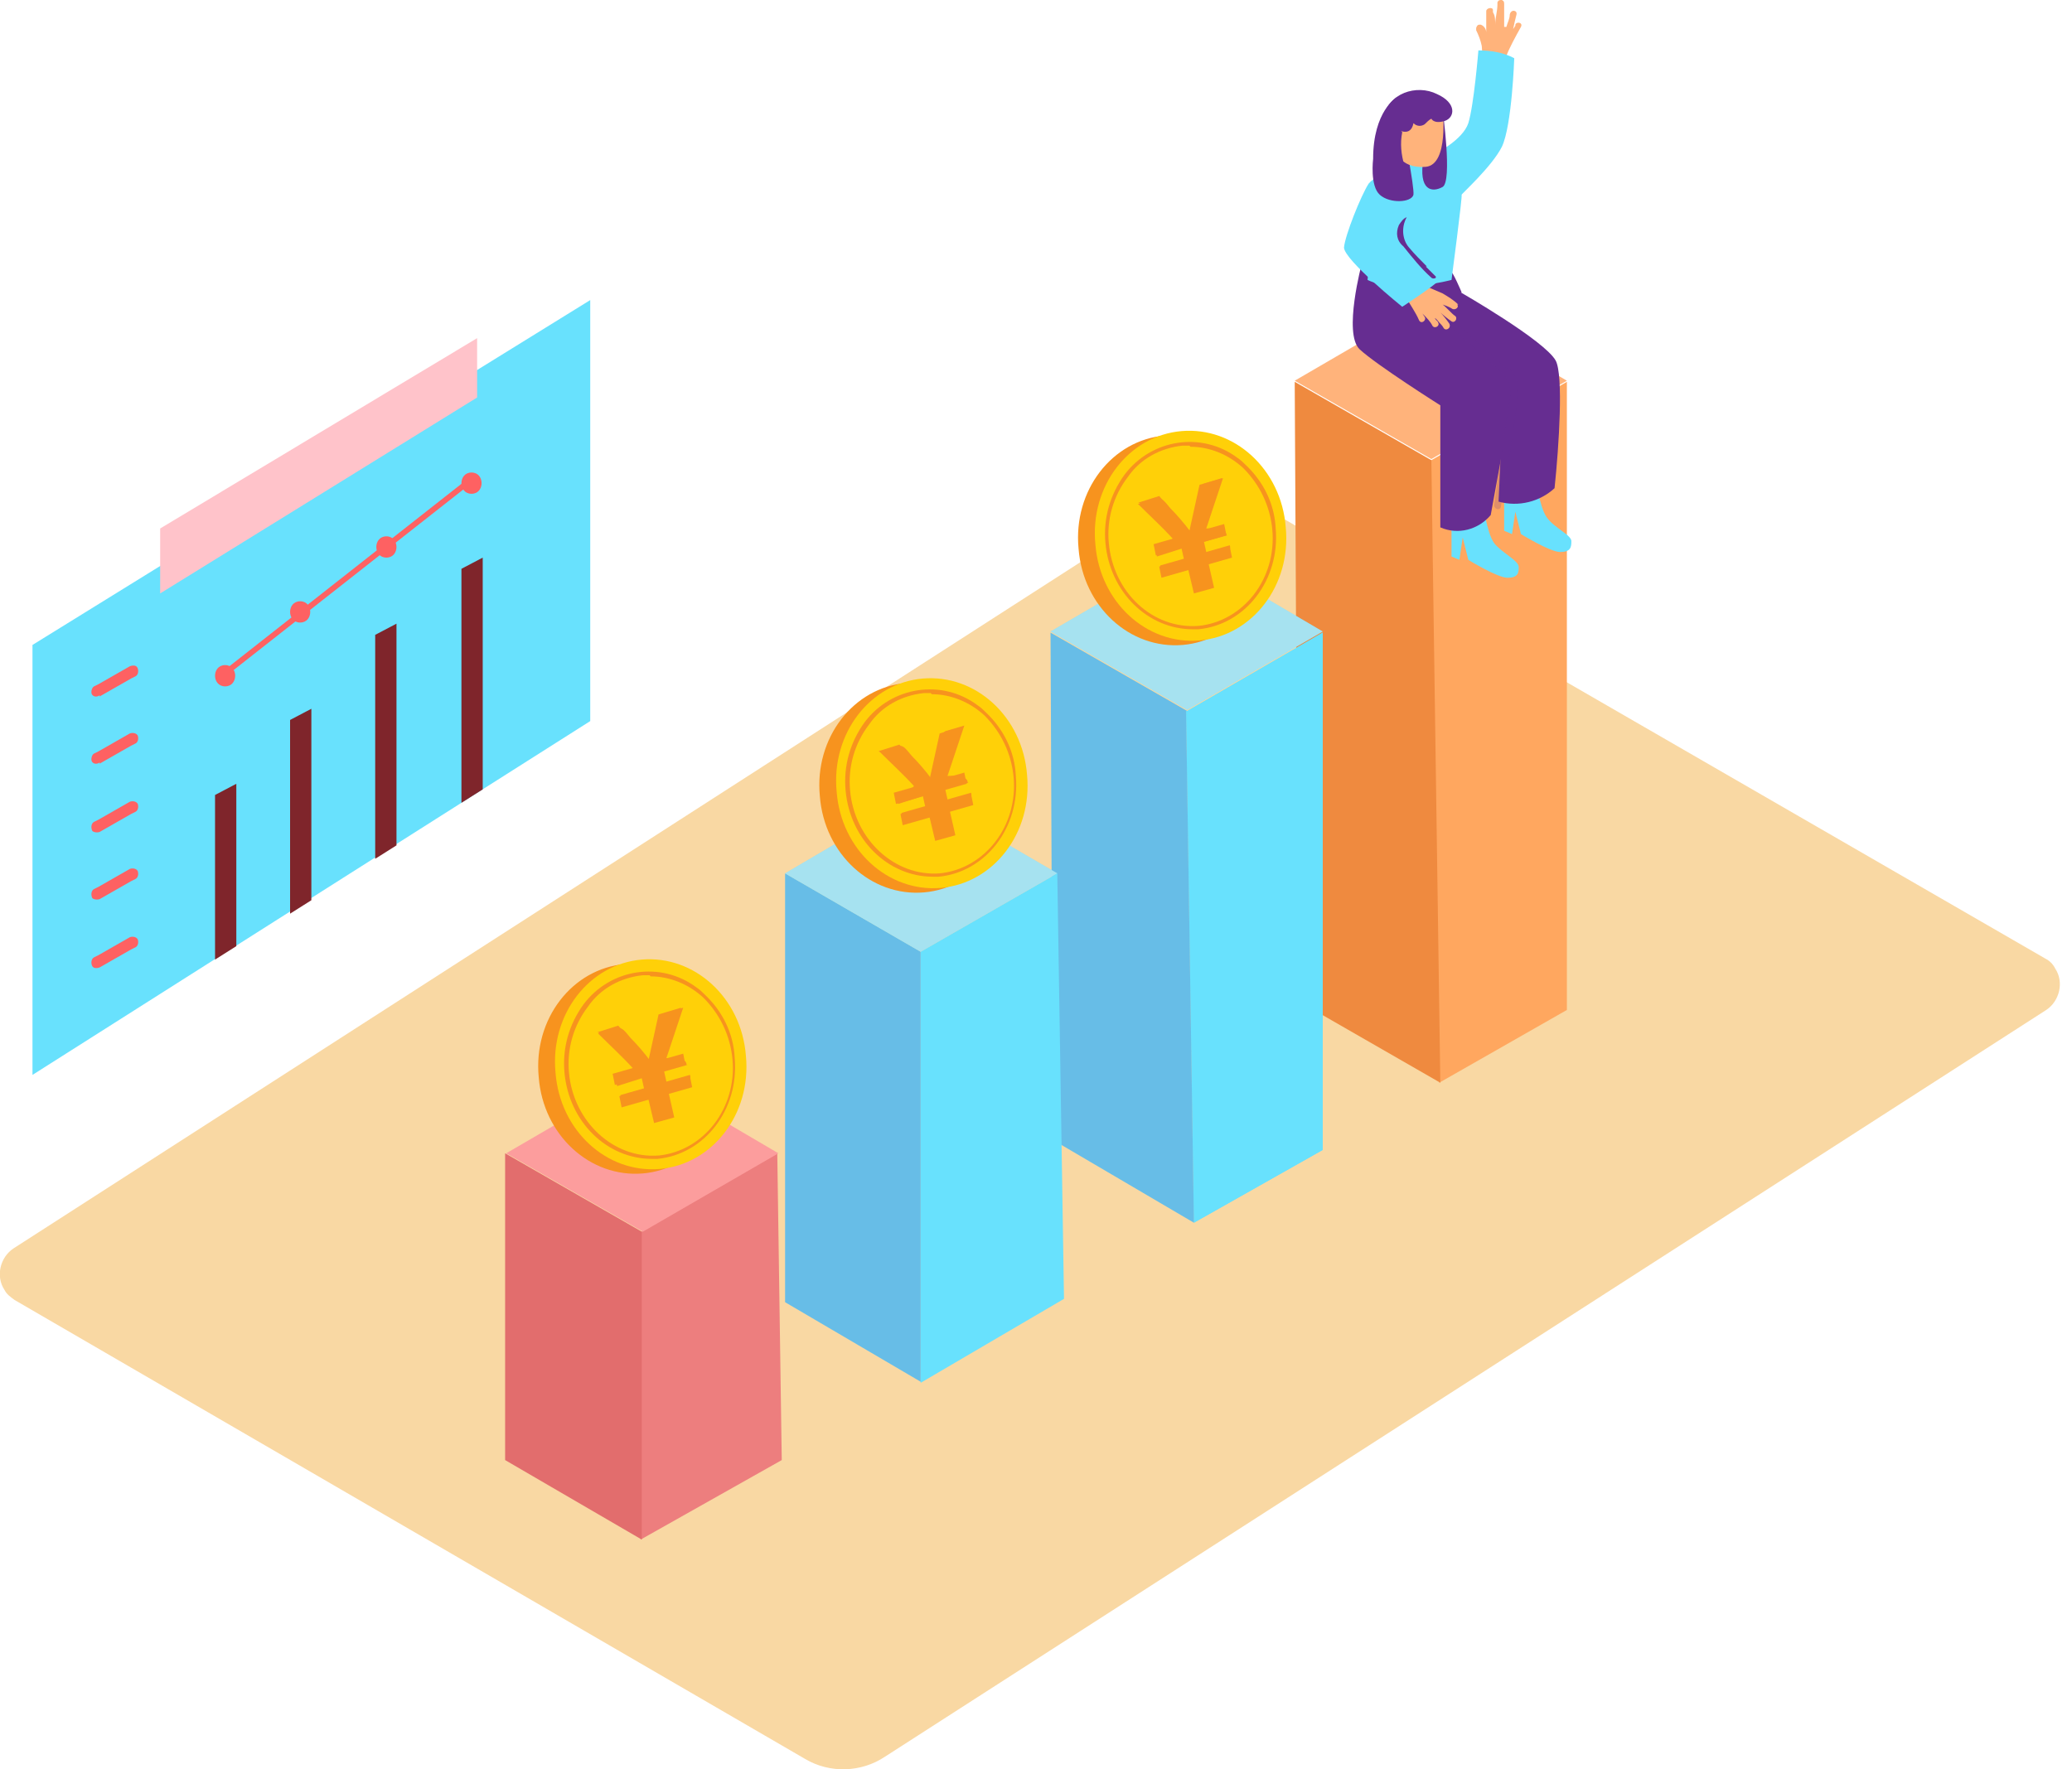 <?xml version="1.0" encoding="UTF-8"?>
<svg id="_レイヤー_1" data-name="レイヤー_1" xmlns="http://www.w3.org/2000/svg" version="1.1" viewBox="0 0 185 158">
  <!-- Generator: Adobe Illustrator 29.1.0, SVG Export Plug-In . SVG Version: 2.1.0 Build 142)  -->
  <defs>
    <style>
      .st0, .st1 {
        fill: #662d91;
      }

      .st2 {
        fill: #fe6162;
      }

      .st3 {
        fill: #31be44;
      }

      .st4 {
        fill: #7f252b;
      }

      .st5 {
        fill: #ffa75f;
      }

      .st6 {
        fill: #f9d8a3;
      }

      .st7 {
        fill: #ffc3ca;
      }

      .st8 {
        fill: #e26d6d;
      }

      .st9 {
        fill: #ffb37b;
      }

      .st10 {
        fill: #ef8a3f;
      }

      .st1 {
        opacity: .2;
      }

      .st1, .st11 {
        isolation: isolate;
      }

      .st11 {
        fill: #e5e5e5;
        opacity: .5;
      }

      .st12 {
        fill: #f7931e;
      }

      .st13 {
        fill: #fc9d9d;
      }

      .st14 {
        fill: #ed7e7e;
      }

      .st15 {
        fill: #ffd008;
      }

      .st16 {
        fill: #68e1fd;
      }

      .st17 {
        fill: none;
        stroke: #fe6162;
        stroke-width: .5px;
      }
    </style>
  </defs>
  <path class="st6" d="M105.8,44.2L1.2,111.5c-1.2.8-1.6,2.5-.8,3.7.2.4.5.6.9.9l70.6,41c2.2,1.3,5,1.2,7.1-.2l103.7-66.7c1.2-.8,1.6-2.5.8-3.7-.2-.4-.5-.7-.9-.9l-72.2-41.7c-1.4-.9-3.2-.8-4.7.1Z"/>
  <path class="st5" d="M127.8,41.1l12.1-7v56.1l-11.4,6.5-.8-55.6Z"/>
  <path class="st10" d="M127.8,41.1l-12.2-7,.3,55.3,12.7,7.3-.8-55.6Z"/>
  <path class="st9" d="M115.6,34l12.2-7.1,12.1,7.1-12.1,7-12.2-7Z"/>
  <path class="st16" d="M106,63.5l12.1-7v46.2l-11.5,6.5-.7-45.7Z"/>
  <path class="st16" d="M106,63.5l-12.2-7,.2,45.3,12.6,7.4-.7-45.7Z"/>
  <path class="st16" d="M93.8,56.4l12.2-7.1,12.1,7.1-12.1,7-12.2-7Z"/>
  <path class="st16" d="M106,63.5l12.1-7v46.2l-11.5,6.5-.7-45.7Z"/>
  <path class="st1" d="M106,63.5l-12.2-7,.2,45.3,12.6,7.4-.7-45.7Z"/>
  <path class="st11" d="M93.8,56.4l12.2-7.1,12.1,7.1-12.1,7-12.2-7Z"/>
  <path class="st16" d="M82.2,85l12.2-7,.6,38-12.8,7.5v-38.4Z"/>
  <path class="st16" d="M82.2,85l-12.1-7v38.3l12.1,7.1v-38.4Z"/>
  <path class="st1" d="M82.2,85l-12.1-7v38.3l12.1,7.1v-38.4Z"/>
  <path class="st16" d="M70.1,78l12.1-7.1,12.2,7.1-12.2,7-12.1-7Z"/>
  <path class="st11" d="M70.1,78l12.1-7.1,12.2,7.1-12.2,7-12.1-7Z"/>
  <path class="st14" d="M57.3,110l12.1-7,.4,27.4-12.6,7.1v-27.5Z"/>
  <path class="st8" d="M57.3,110l-12.2-7v27.4l12.2,7.1v-27.5Z"/>
  <path class="st13" d="M45.2,103l12.2-7.1,12.1,7.1-12.1,7-12.2-7Z"/>
  <path class="st0" d="M130.5,26.1s-.8-1.9-1-1.9-5.7.2-5.7.2l2.6,3.8"/>
  <path class="st3" d="M138.7,39.6c-.3-.2-.6.3-.3.5.3.2-1.2,1-1.3,1.1l-1.7.9c-.4.2,0,.7.3.5l1.6-.9c.4-.2.9-.4,1.2-.7.5-.4.7-1.1.2-1.5Z"/>
  <path class="st16" d="M137.1,42.5s.3,2.7,1,3.7c.7,1,2.3,1.6,2.2,2.2,0,.5-.1.9-1,.9s-3.5-1.6-3.5-1.6l-.5-2-.3,2-.7-.3v-5.2l2.8.3Z"/>
  <path class="st16" d="M132.4,44.8s.3,2.7,1,3.7c.7.9,2.3,1.6,2.2,2.2,0,.5-.1.9-1,.9s-3.5-1.6-3.5-1.6l-.5-2-.3,2-.7-.3v-5.2l2.8.3Z"/>
  <path class="st0" d="M133.8,44.8c1.8.5,3.7,0,5-1.2.4-3.8.8-10.1.1-11.4-1-1.8-8.5-6.1-8.5-6.1l-4.6,1.9,8.4,8-.4,8.8Z"/>
  <path class="st0" d="M121.6,23.5s-1.7,6.3-.2,7.7c1.5,1.4,7.2,5,7.2,5v10.9c1.6.7,3.4.2,4.5-1.1l1.9-10.4-7.2-8.7"/>
  <path class="st9" d="M135.3,2.3l-.2.3h0c.1-.5.2-.9.3-1.3.1-.4-.5-.5-.6,0,0,.4-.2.7-.3,1.1h-.2c0,0,0-1.7,0-1.7v-.3c0-.2,0-.3-.2-.4-.2,0-.3,0-.4.2,0,0,0,0,0,.2,0,.6-.2,1.2-.2,1.8h0c0-.4,0-.8-.2-1.1,0,0,0-.1,0-.2,0-.3-.6-.2-.6.1v1.9c0-.3-.2-.6-.5-.7-.2,0-.3,0-.4.3,0,0,0,.1,0,.2.2.4.4.9.5,1.4l.2,2.8c0,.1.1.2.2.2,0,.2.2.3.4.2.1,0,.2-.1.2-.3.1.2.4.2.5,0h0c.1.2.5.2.6-.1,0-.6,0-1.2,0-1.7h0c.4-1,.9-1.9,1.4-2.8.2-.4-.4-.5-.5-.2Z"/>
  <path class="st16" d="M128.2,13.7s2.4-1.2,2.9-2.7c.5-1.6.9-6.5.9-6.5,1.1,0,2.3.2,3.2.7,0,0-.2,6-1.1,7.9-.9,1.8-3.7,4.3-3.6,4.3s-.9,7.6-.9,7.6c0,0-4.8,1.3-7.5,0,0,0,.8-7.3,1.4-8.4.6-1.1,4.6-2.8,4.6-2.8Z"/>
  <path class="st9" d="M130.2,27.2c-.4-.4-.9-.7-1.4-1l-1.4-.6c-.4-.4-.8-.8-1.1-1.2-.3-.3-.7.1-.4.4.2.3.6.6.9.9,0,0-.2.1-.2.2-.2,0-.3,0-.4.2,0,0-.1,0-.2,0-.2-.2-.7,0-.5.4.4.7.9,1.4,1.2,2.1.2.4.7,0,.5-.3l-.2-.3c.4.4.7.7.9,1.1.2.3.7,0,.5-.3,0-.1-.2-.2-.3-.4.2.1.3.3.4.4.1.1.3.3.4.5.2.3.7,0,.5-.4h0c-.2-.3-.6-.8-.8-1,.2.2.7.6,1,.8.3.2.6-.3.3-.5-.2-.1-.9-.9-1.1-1-.2-.2.2.2,0,0,.3.1.6.2.9.4.3.1.6-.2.4-.4Z"/>
  <path class="st16" d="M126.6,14.2s-3.6,1.2-4.4,2.2c-.7,1.1-2.1,4.6-2.2,5.7,0,1.1,5.2,5.3,5.2,5.3,0,0,2.9-1.9,3.2-2.3.2-.4-3.4-3.9-3.4-3.9"/>
  <path class="st0" d="M124.7,8.7s-2.1,1.2-2.1,5.5c0,0-.3,2.4.6,3.2.9.8,2.8.7,3,0,.1-.7-.9-5.7-.9-5.7"/>
  <path class="st0" d="M128.8,9.8s.9,6.4,0,6.9c-.9.5-2.2.4-1.7-2.6"/>
  <path class="st9" d="M128.8,9.8s.6,4.9-1.5,5.1c-2.4.2-3-1.6-2.8-2.6.2-1.1,1.1-4,4.4-2.5Z"/>
  <path class="st0" d="M125.1,11.7s.9.4,1.1-.7c.3.3.7.3,1,.1.2-.2.4-.4.6-.5,0,0,.2.5,1.2.2.9-.3,1.1-1.6-.7-2.4-1.8-.9-4.4-.1-4.8,2.2-.5,2.3,0,3.7,1.9,4.2-.3-1-.4-2-.2-3Z"/>
  <path class="st0" d="M127.4,23.8c-.5-.5-1.1-1.1-1.6-1.7-.6-.7-.7-1.8-.2-2.7-.3.1-.5.4-.7.7-.3.7-.2,1.4.4,1.9.8,1,1.6,2,2.5,2.8.1.1.3.1.4,0,0,0,0,0,0-.1-.3-.3-.6-.6-.9-.9Z"/>
  <path class="st1" d="M134.4,32.8c-1.3-1.2-2.7-2.4-4-3.6-.3-.3-.7.2-.4.4l3.2,2.9c.4.3.7.7,1.1,1,.9,1.1.5,2.1.3,3.3-.4,2.8-.8,5.5-1.2,8.3,0,.4.5.5.6.2.5-3.3,1.2-6.6,1.5-10,.2-1-.2-2-1-2.5Z"/>
  <path class="st12" d="M57.4,104.8c4.7-.4,8.2-4.9,7.7-10.1-.4-5.2-4.6-9-9.3-8.6-4.7.4-8.2,4.9-7.7,10.1.4,5.2,4.6,9,9.3,8.6Z"/>
  <path class="st15" d="M58.9,104.4c4.7-.4,8.2-4.9,7.7-10.1-.4-5.2-4.6-9-9.3-8.6-4.7.4-8.2,4.9-7.7,10.1.4,5.2,4.6,9,9.3,8.6Z"/>
  <path class="st12" d="M58.2,103.5c-4,0-7.4-3.3-7.8-7.7-.2-2.2.4-4.3,1.7-6.1,2.4-3.2,6.9-3.9,10.1-1.5.3.2.5.4.7.6,1.6,1.5,2.6,3.5,2.7,5.7.4,4.6-2.7,8.6-6.9,9-.2,0-.4,0-.6,0ZM58,87.1c-.2,0-.4,0-.6,0-2,.2-3.8,1.2-4.9,2.8-1.3,1.7-1.9,3.8-1.7,5.9.4,4.4,4,7.7,8,7.4,4-.4,7-4.2,6.6-8.6-.2-2.1-1.1-4-2.6-5.5-1.3-1.2-3-1.9-4.7-1.9Z"/>
  <path class="st12" d="M61.3,95.1q0-.7-1.8-.6l1.5-4.5-1.7.5c-.3.2-.4.6-.5,1.4-.2.9-.4,1.9-.7,2.9-.6-.8-1.2-1.5-1.8-2.1-.5-.6-.7-.9-1.1-.9l-1.8.5c1.1,1.1,2.2,2.1,3.1,3.1-.4.7-1.9.1-1.4,1.6l2.2-.7.2.9-2.1.6v.4c.5.9,1.6-.3,2.5,0l.5,2.1,1.8-.5-.5-2.2q2.2-.8,1.9-1.6l-2.1.6-.2-.9,2.1-.6Z"/>
  <path class="st12" d="M61.6,96.1l-6.3,1.8.2,1,6.3-1.8-.2-1Z"/>
  <path class="st12" d="M61,94.1l-6.3,1.8.2,1,6.3-1.8-.2-1Z"/>
  <path class="st12" d="M53.3,92.2l1.9-.6,2.7,3.1.9-4.1,2-.6-1.4,4.4-1.4,1.1-4.6-3.3Z"/>
  <path class="st12" d="M82.5,79.7c4.7-.4,8.2-4.9,7.7-10.1-.4-5.2-4.6-9-9.3-8.6-4.7.4-8.2,4.9-7.7,10.1.4,5.2,4.6,9,9.3,8.6Z"/>
  <path class="st15" d="M84,79.3c4.7-.4,8.2-4.9,7.7-10.1-.4-5.2-4.6-9-9.3-8.6-4.7.4-8.2,4.9-7.7,10.1.4,5.2,4.6,9,9.3,8.6Z"/>
  <path class="st12" d="M83.3,78.3c-4,0-7.4-3.3-7.8-7.7-.2-2.2.4-4.3,1.7-6.1,2.4-3.2,6.9-3.9,10.1-1.5.3.2.5.4.7.6,1.6,1.5,2.6,3.5,2.7,5.7.4,4.6-2.7,8.6-6.9,9-.2,0-.4,0-.6,0ZM83.1,61.9c-.2,0-.4,0-.6,0-2,.2-3.8,1.2-4.9,2.8-1.3,1.7-1.9,3.8-1.7,5.9.4,4.4,4,7.7,8,7.4,4-.4,7-4.2,6.6-8.6-.2-2.1-1.1-4-2.6-5.5-1.3-1.2-3-1.9-4.7-1.9Z"/>
  <path class="st12" d="M86.4,69.9q0-.7-1.8-.6l1.5-4.5-1.7.5c-.3.2-.4.6-.5,1.4-.2.9-.4,1.9-.7,2.9-.6-.8-1.2-1.5-1.8-2.1-.5-.6-.7-.9-1.1-.9l-1.8.5c1.1,1.1,2.2,2.1,3.1,3.1-.4.7-1.9.1-1.4,1.6l2.2-.7.2.9-2.1.6v.4c.5.9,1.6-.3,2.5,0l.5,2.1,1.8-.5-.5-2.2q2.2-.8,1.9-1.6l-2.1.6-.2-.9,2.1-.6Z"/>
  <path class="st12" d="M86.7,70.9l-6.3,1.8.2,1,6.3-1.8-.2-1Z"/>
  <path class="st12" d="M86.1,69l-6.3,1.8.2,1,6.3-1.8-.2-1Z"/>
  <path class="st12" d="M78.4,67.1l1.9-.6,2.7,3.1.9-4.1,2-.6-1.4,4.4-1.4,1.1-4.6-3.3Z"/>
  <path class="st12" d="M105.6,57.6c4.7-.4,8.2-4.9,7.7-10.1-.4-5.2-4.6-9-9.3-8.6-4.7.4-8.2,4.9-7.7,10.1.4,5.2,4.6,9,9.3,8.6Z"/>
  <path class="st15" d="M107.1,57.2c4.7-.4,8.2-4.9,7.7-10.1-.4-5.2-4.6-9-9.3-8.6-4.7.4-8.2,4.9-7.7,10.1.4,5.2,4.6,9,9.3,8.6Z"/>
  <path class="st12" d="M106.5,56.2c-4,0-7.4-3.3-7.8-7.7-.2-2.2.4-4.3,1.7-6.1,2.4-3.2,6.9-3.9,10.1-1.5.3.2.5.4.7.6,1.6,1.5,2.6,3.5,2.7,5.7.4,4.6-2.7,8.6-6.9,9-.2,0-.4,0-.6,0ZM106.2,39.8c-.2,0-.4,0-.6,0-2,.2-3.8,1.2-4.9,2.8-1.3,1.7-1.9,3.8-1.7,5.9.4,4.4,3.9,7.7,8,7.4,4-.4,7-4.2,6.6-8.6-.2-2.1-1.1-4-2.6-5.5-1.3-1.2-3-1.9-4.7-1.9Z"/>
  <path class="st12" d="M109.5,47.8q0-.7-1.8-.6l1.5-4.5-1.7.5c-.3.2-.4.6-.5,1.4-.2.9-.4,1.9-.7,2.9-.6-.8-1.2-1.5-1.8-2.1-.5-.6-.7-.9-1.1-.9l-1.8.5c1.1,1.1,2.2,2.1,3.1,3.1-.4.7-1.9.1-1.4,1.6l2.2-.7.2.9-2.1.6v.4c.5.9,1.6-.3,2.5,0l.5,2.1,1.8-.5-.5-2.2q2.2-.8,1.9-1.6l-2.1.6-.2-.9,2.1-.6Z"/>
  <path class="st12" d="M109.8,48.8l-6.3,1.8.2,1,6.3-1.8-.2-1Z"/>
  <path class="st12" d="M109.3,46.8l-6.3,1.8.2,1,6.3-1.8-.2-1Z"/>
  <path class="st12" d="M101.6,44.9l1.9-.6,2.7,3.1.9-4.1,2-.6-1.4,4.4-1.4,1.1-4.6-3.3Z"/>
  <path class="st16" d="M2.9,57.6l49.8-30.8v37.6L2.9,96v-38.4Z"/>
  <path class="st7" d="M42.6,30.2v5.3l-28.3,17.5v-5.8l28.3-17Z"/>
  <path class="st2" d="M20.1,59.4c-1.2,0-1.2,1.9,0,1.9s1.2-1.9,0-1.9Z"/>
  <path class="st2" d="M26.8,53.7c-1.2,0-1.2,1.9,0,1.9s1.2-1.9,0-1.9Z"/>
  <path class="st2" d="M34.5,47.9c-1.2,0-1.2,1.9,0,1.9s1.2-1.9,0-1.9Z"/>
  <path class="st2" d="M42.1,42.2c-1.2,0-1.2,1.9,0,1.9s1.2-1.9,0-1.9Z"/>
  <path class="st2" d="M8.9,62.2l2.8-1.6.4-.2c.2-.1.3-.4.2-.7s-.4-.3-.7-.2c0,0,0,0,0,0l-2.8,1.6-.4.2c-.2.1-.3.5-.2.7.1.2.4.3.7.1Z"/>
  <path class="st2" d="M8.9,68.2l2.8-1.6.4-.2c.2-.1.3-.4.2-.7-.1-.2-.4-.3-.7-.2,0,0,0,0,0,0l-2.8,1.6-.4.2c-.2.1-.3.5-.2.7.1.2.4.3.7.1Z"/>
  <path class="st2" d="M8.9,74.3l2.8-1.6.4-.2c.2-.1.3-.4.2-.7-.1-.2-.4-.3-.7-.2,0,0,0,0,0,0l-2.8,1.6-.4.2c-.2.1-.3.4-.2.7,0,.2.4.3.7.2t0,0Z"/>
  <path class="st2" d="M8.9,80.3l2.8-1.6.4-.2c.2-.1.3-.4.2-.7-.1-.2-.4-.3-.7-.2,0,0,0,0,0,0l-2.8,1.6-.4.2c-.2.1-.3.4-.2.7,0,.2.4.3.7.2t0,0Z"/>
  <path class="st2" d="M8.9,86.4l2.8-1.6.4-.2c.2-.1.3-.4.2-.7-.1-.2-.4-.3-.7-.2l-2.8,1.6-.4.2c-.2.1-.3.4-.2.7.1.3.4.3.7.2t0,0Z"/>
  <path class="st4" d="M19.2,70.9v14.8l1.9-1.2v-14.5l-1.9,1Z"/>
  <path class="st4" d="M25.9,64.2v17.4l1.9-1.2v-17.1l-1.9,1Z"/>
  <path class="st4" d="M33.5,56.6v20.1l1.9-1.2v-19.8l-1.9,1Z"/>
  <path class="st4" d="M41.2,50.8v20.9s1.9-1.2,1.9-1.2v-20.7l-1.9,1Z"/>
  <line class="st17" x1="20" y1="60.2" x2="42" y2="42.9"/>
</svg>